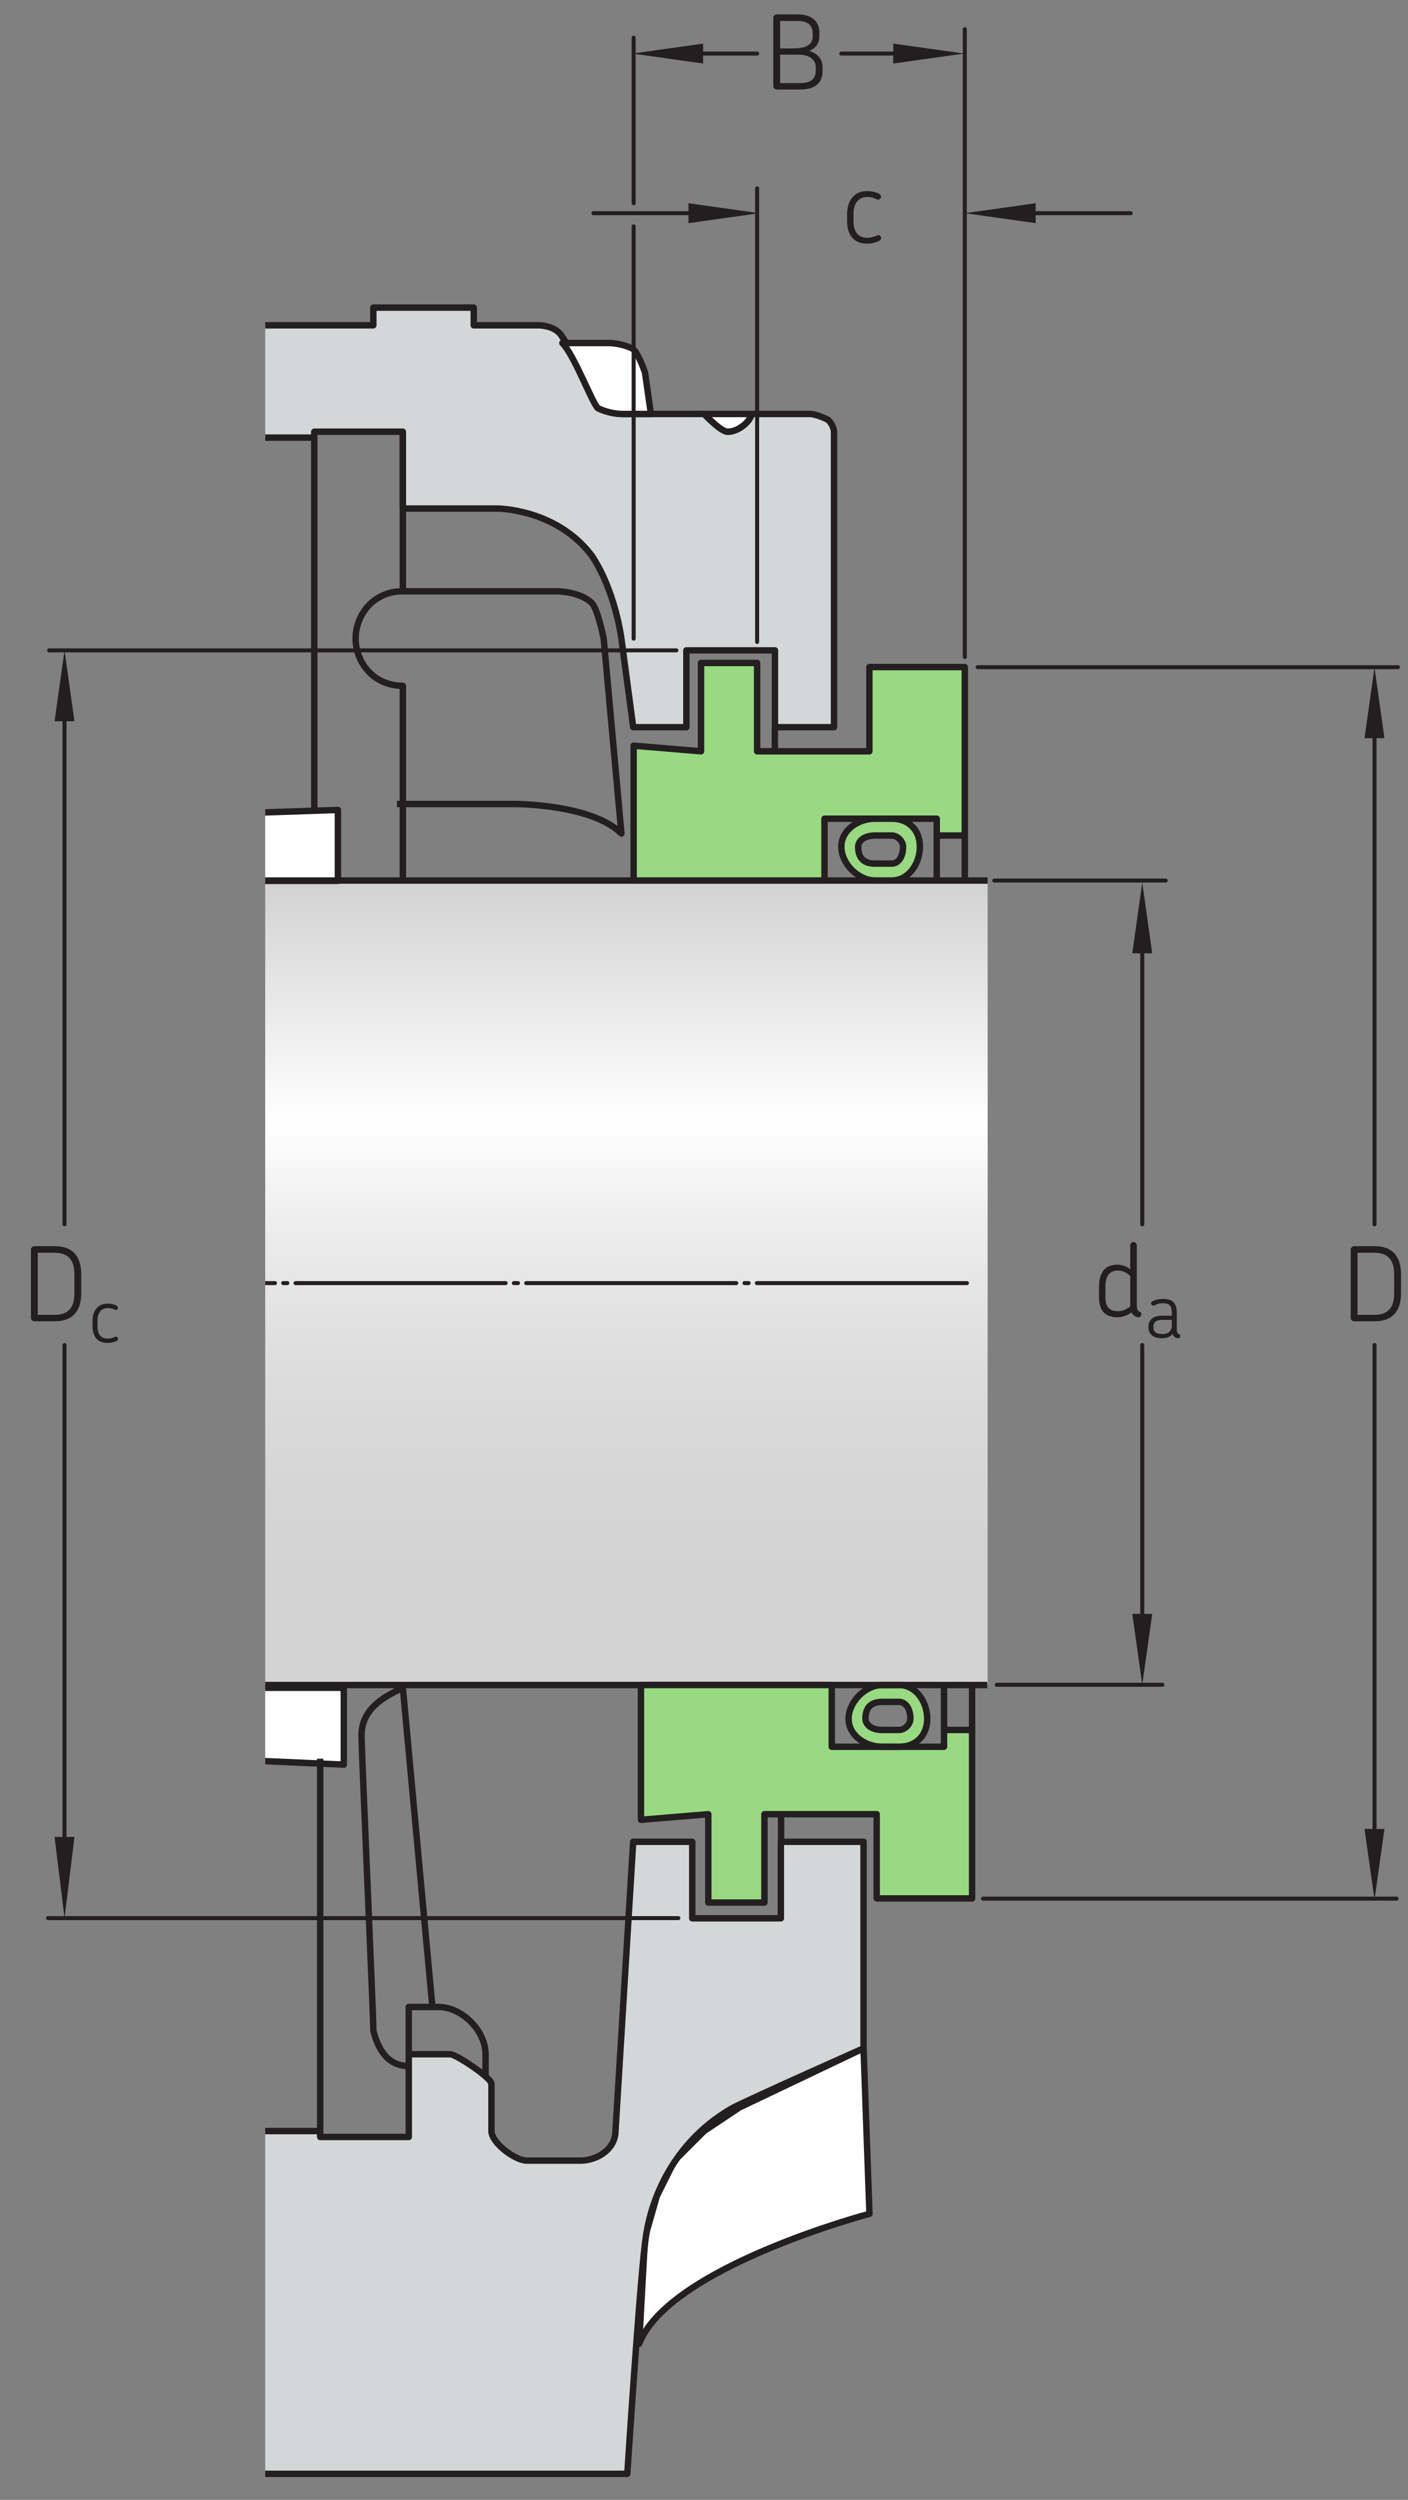 <?xml version="1.0" encoding="UTF-8"?>
<svg xmlns="http://www.w3.org/2000/svg" xmlns:xlink="http://www.w3.org/1999/xlink" width="164.086pt" height="291.14pt" viewBox="0 0 164.086 291.14" version="1.1">
<rect x="0" y="0" width="164.086" height="291.14" fill="#808080" stroke="none"/>
<defs>
<g>
<symbol overflow="visible" id="glyph0-0">
<path style="stroke:none;" d=""/>
</symbol>
<symbol overflow="visible" id="glyph0-1">
<path style="stroke:none;" d="M 5.609 -0.281 C 5.609 -0.406 5.562 -0.516 5.422 -0.562 C 5.156 -0.688 5.078 -0.828 5.078 -1.359 L 5.078 -8.297 C 5.078 -8.516 4.906 -8.688 4.688 -8.688 C 4.484 -8.688 4.312 -8.516 4.312 -8.297 L 4.312 -5.516 C 3.812 -5.922 3.234 -6.047 2.797 -6.047 C 1.234 -6.047 0.672 -4.953 0.672 -3.438 L 0.672 -2.281 C 0.672 -0.797 1.266 0.078 2.844 0.078 C 3.375 0.078 3.953 -0.109 4.469 -0.484 C 4.516 -0.391 4.578 -0.266 4.672 -0.188 C 4.844 -0.016 5.094 0.078 5.25 0.078 C 5.453 0.078 5.609 -0.047 5.609 -0.281 Z M 4.312 -1.188 C 3.844 -0.797 3.344 -0.625 2.922 -0.625 C 1.828 -0.625 1.422 -1.172 1.422 -2.25 L 1.422 -3.5 C 1.422 -4.688 1.859 -5.359 2.891 -5.359 C 3.281 -5.359 3.859 -5.203 4.312 -4.719 Z M 4.312 -1.188 "/>
</symbol>
<symbol overflow="visible" id="glyph0-2">
<path style="stroke:none;" d="M 6.875 -3.234 L 6.875 -5.484 C 6.875 -6.797 6.469 -8.75 3.797 -8.75 L 1.422 -8.75 C 1.203 -8.75 1.016 -8.562 1.016 -8.359 L 1.016 -0.391 C 1.016 -0.188 1.203 0 1.422 0 L 3.797 0 C 6.469 0 6.875 -1.953 6.875 -3.234 Z M 6.078 -3.25 C 6.078 -2.094 5.766 -0.75 3.766 -0.75 L 1.812 -0.75 L 1.812 -7.984 L 3.766 -7.984 C 5.75 -7.984 6.078 -6.641 6.078 -5.469 Z M 6.078 -3.25 "/>
</symbol>
<symbol overflow="visible" id="glyph0-3">
<path style="stroke:none;" d="M 6.766 -2.234 L 6.766 -2.562 C 6.766 -3.562 6.141 -4.219 5.203 -4.5 C 5.922 -4.781 6.391 -5.328 6.391 -6.234 L 6.391 -6.609 C 6.391 -7.797 5.656 -8.75 3.875 -8.75 L 1.422 -8.75 C 1.203 -8.75 1.016 -8.562 1.016 -8.359 L 1.016 -0.391 C 1.016 -0.188 1.203 0 1.422 0 L 4.109 0 C 6.094 0 6.766 -0.906 6.766 -2.234 Z M 5.609 -6.188 C 5.609 -5.125 4.688 -4.781 3.234 -4.781 L 1.812 -4.781 L 1.812 -7.984 L 3.859 -7.984 C 5.141 -7.984 5.609 -7.375 5.609 -6.547 Z M 5.969 -2.281 C 5.969 -1.375 5.609 -0.75 4.109 -0.75 L 1.812 -0.75 L 1.812 -4.062 L 3.891 -4.062 C 5.188 -4.062 5.969 -3.531 5.969 -2.578 Z M 5.969 -2.281 "/>
</symbol>
<symbol overflow="visible" id="glyph0-4">
<path style="stroke:none;" d="M 4.594 -0.734 C 4.531 -0.906 4.344 -0.984 4.141 -0.875 C 3.781 -0.703 3.391 -0.609 3 -0.609 C 1.938 -0.609 1.422 -1.328 1.422 -2.547 L 1.422 -3.438 C 1.422 -4.578 1.984 -5.359 3.016 -5.359 C 3.438 -5.359 3.797 -5.266 4.109 -5.094 C 4.312 -5 4.484 -5.078 4.578 -5.234 C 4.672 -5.406 4.625 -5.594 4.438 -5.703 C 4.016 -5.953 3.469 -6.047 2.969 -6.047 C 1.422 -6.047 0.672 -4.828 0.672 -3.391 L 0.672 -2.562 C 0.672 -1.031 1.375 0.078 2.969 0.078 C 3.469 0.078 3.984 -0.031 4.453 -0.281 C 4.625 -0.375 4.688 -0.562 4.594 -0.734 Z M 4.594 -0.734 "/>
</symbol>
<symbol overflow="visible" id="glyph1-0">
<path style="stroke:none;" d=""/>
</symbol>
<symbol overflow="visible" id="glyph1-1">
<path style="stroke:none;" d="M 4.047 -0.203 C 4.047 -0.312 4 -0.391 3.906 -0.422 C 3.719 -0.516 3.641 -0.625 3.641 -1.016 L 3.641 -2.781 C 3.641 -3.891 3.328 -4.531 2.047 -4.531 C 1.531 -4.531 1.109 -4.438 0.781 -4.234 C 0.484 -4.047 0.75 -3.625 1.047 -3.781 C 1.281 -3.922 1.578 -4.031 2.031 -4.031 C 2.891 -4.031 3.062 -3.641 3.062 -2.812 L 3.062 -2.578 L 1.938 -2.578 C 0.797 -2.578 0.344 -2 0.344 -1.312 L 0.344 -1.234 C 0.344 -0.547 0.766 0.047 1.891 0.047 C 2.297 0.047 2.828 -0.031 3.156 -0.453 C 3.188 -0.328 3.25 -0.219 3.344 -0.141 C 3.453 -0.016 3.641 0.047 3.766 0.047 C 3.922 0.047 4.047 -0.031 4.047 -0.203 Z M 3.062 -1.5 C 3.078 -0.781 2.656 -0.438 1.969 -0.438 C 1.125 -0.438 0.922 -0.812 0.922 -1.219 L 0.922 -1.312 C 0.922 -1.703 1.109 -2.094 1.984 -2.094 L 3.062 -2.094 Z M 3.062 -1.5 "/>
</symbol>
<symbol overflow="visible" id="glyph1-2">
<path style="stroke:none;" d="M 3.453 -0.547 C 3.391 -0.672 3.266 -0.734 3.109 -0.656 C 2.828 -0.516 2.547 -0.453 2.25 -0.453 C 1.453 -0.453 1.078 -1 1.078 -1.906 L 1.078 -2.578 C 1.078 -3.422 1.5 -4.016 2.266 -4.016 C 2.578 -4.016 2.844 -3.953 3.094 -3.828 C 3.234 -3.75 3.359 -3.812 3.422 -3.922 C 3.5 -4.047 3.469 -4.188 3.328 -4.281 C 3 -4.469 2.594 -4.531 2.234 -4.531 C 1.078 -4.531 0.5 -3.625 0.5 -2.547 L 0.5 -1.922 C 0.5 -0.781 1.031 0.047 2.219 0.047 C 2.594 0.047 2.984 -0.016 3.344 -0.203 C 3.469 -0.281 3.516 -0.422 3.453 -0.547 Z M 3.453 -0.547 "/>
</symbol>
</g>
<clipPath id="clip1">
  <path d="M 30.906 102.609 L 115.098 102.609 L 115.098 196.152 L 30.906 196.152 Z M 30.906 102.609 "/>
</clipPath>
<linearGradient id="linear0" gradientUnits="userSpaceOnUse" x1="-0.003" y1="0" x2="1" y2="0" gradientTransform="matrix(0,93.25,93.25,0,4.624,102.929)">
<stop offset="0" style="stop-color:rgb(82.745%,82.431%,82.509%);stop-opacity:1;"/>
<stop offset="0.008" style="stop-color:rgb(82.874%,82.562%,82.639%);stop-opacity:1;"/>
<stop offset="0.012" style="stop-color:rgb(83.226%,82.921%,82.997%);stop-opacity:1;"/>
<stop offset="0.016" style="stop-color:rgb(83.45%,83.15%,83.224%);stop-opacity:1;"/>
<stop offset="0.02" style="stop-color:rgb(83.676%,83.379%,83.453%);stop-opacity:1;"/>
<stop offset="0.023" style="stop-color:rgb(83.902%,83.609%,83.681%);stop-opacity:1;"/>
<stop offset="0.027" style="stop-color:rgb(84.126%,83.838%,83.91%);stop-opacity:1;"/>
<stop offset="0.031" style="stop-color:rgb(84.352%,84.067%,84.137%);stop-opacity:1;"/>
<stop offset="0.035" style="stop-color:rgb(84.578%,84.297%,84.367%);stop-opacity:1;"/>
<stop offset="0.039" style="stop-color:rgb(84.802%,84.526%,84.595%);stop-opacity:1;"/>
<stop offset="0.043" style="stop-color:rgb(85.028%,84.755%,84.824%);stop-opacity:1;"/>
<stop offset="0.047" style="stop-color:rgb(85.254%,84.985%,85.051%);stop-opacity:1;"/>
<stop offset="0.051" style="stop-color:rgb(85.48%,85.216%,85.281%);stop-opacity:1;"/>
<stop offset="0.055" style="stop-color:rgb(85.704%,85.445%,85.509%);stop-opacity:1;"/>
<stop offset="0.059" style="stop-color:rgb(85.93%,85.674%,85.738%);stop-opacity:1;"/>
<stop offset="0.062" style="stop-color:rgb(86.154%,85.902%,85.965%);stop-opacity:1;"/>
<stop offset="0.066" style="stop-color:rgb(86.38%,86.133%,86.194%);stop-opacity:1;"/>
<stop offset="0.07" style="stop-color:rgb(86.606%,86.362%,86.421%);stop-opacity:1;"/>
<stop offset="0.074" style="stop-color:rgb(86.832%,86.592%,86.652%);stop-opacity:1;"/>
<stop offset="0.078" style="stop-color:rgb(87.056%,86.821%,86.879%);stop-opacity:1;"/>
<stop offset="0.082" style="stop-color:rgb(87.282%,87.05%,87.108%);stop-opacity:1;"/>
<stop offset="0.086" style="stop-color:rgb(87.506%,87.279%,87.335%);stop-opacity:1;"/>
<stop offset="0.09" style="stop-color:rgb(87.733%,87.511%,87.566%);stop-opacity:1;"/>
<stop offset="0.094" style="stop-color:rgb(87.958%,87.74%,87.793%);stop-opacity:1;"/>
<stop offset="0.098" style="stop-color:rgb(88.184%,87.968%,88.022%);stop-opacity:1;"/>
<stop offset="0.102" style="stop-color:rgb(88.408%,88.197%,88.251%);stop-opacity:1;"/>
<stop offset="0.105" style="stop-color:rgb(88.634%,88.426%,88.478%);stop-opacity:1;"/>
<stop offset="0.109" style="stop-color:rgb(88.858%,88.657%,88.707%);stop-opacity:1;"/>
<stop offset="0.113" style="stop-color:rgb(89.085%,88.887%,88.936%);stop-opacity:1;"/>
<stop offset="0.117" style="stop-color:rgb(89.31%,89.116%,89.165%);stop-opacity:1;"/>
<stop offset="0.121" style="stop-color:rgb(89.536%,89.345%,89.392%);stop-opacity:1;"/>
<stop offset="0.125" style="stop-color:rgb(89.76%,89.574%,89.621%);stop-opacity:1;"/>
<stop offset="0.129" style="stop-color:rgb(89.987%,89.804%,89.85%);stop-opacity:1;"/>
<stop offset="0.133" style="stop-color:rgb(90.211%,90.034%,90.079%);stop-opacity:1;"/>
<stop offset="0.137" style="stop-color:rgb(90.437%,90.263%,90.306%);stop-opacity:1;"/>
<stop offset="0.141" style="stop-color:rgb(90.662%,90.492%,90.535%);stop-opacity:1;"/>
<stop offset="0.145" style="stop-color:rgb(90.887%,90.721%,90.762%);stop-opacity:1;"/>
<stop offset="0.148" style="stop-color:rgb(91.112%,90.95%,90.991%);stop-opacity:1;"/>
<stop offset="0.152" style="stop-color:rgb(91.339%,91.182%,91.22%);stop-opacity:1;"/>
<stop offset="0.156" style="stop-color:rgb(91.563%,91.411%,91.449%);stop-opacity:1;"/>
<stop offset="0.16" style="stop-color:rgb(91.789%,91.64%,91.676%);stop-opacity:1;"/>
<stop offset="0.164" style="stop-color:rgb(92.014%,91.869%,91.905%);stop-opacity:1;"/>
<stop offset="0.168" style="stop-color:rgb(92.241%,92.099%,92.134%);stop-opacity:1;"/>
<stop offset="0.172" style="stop-color:rgb(92.465%,92.328%,92.363%);stop-opacity:1;"/>
<stop offset="0.176" style="stop-color:rgb(92.691%,92.558%,92.59%);stop-opacity:1;"/>
<stop offset="0.18" style="stop-color:rgb(92.915%,92.787%,92.819%);stop-opacity:1;"/>
<stop offset="0.184" style="stop-color:rgb(93.141%,93.016%,93.047%);stop-opacity:1;"/>
<stop offset="0.188" style="stop-color:rgb(93.365%,93.245%,93.275%);stop-opacity:1;"/>
<stop offset="0.191" style="stop-color:rgb(93.593%,93.475%,93.504%);stop-opacity:1;"/>
<stop offset="0.195" style="stop-color:rgb(93.817%,93.706%,93.733%);stop-opacity:1;"/>
<stop offset="0.199" style="stop-color:rgb(94.043%,93.935%,93.961%);stop-opacity:1;"/>
<stop offset="0.203" style="stop-color:rgb(94.267%,94.164%,94.189%);stop-opacity:1;"/>
<stop offset="0.207" style="stop-color:rgb(94.495%,94.394%,94.418%);stop-opacity:1;"/>
<stop offset="0.211" style="stop-color:rgb(94.719%,94.623%,94.647%);stop-opacity:1;"/>
<stop offset="0.215" style="stop-color:rgb(94.945%,94.852%,94.875%);stop-opacity:1;"/>
<stop offset="0.219" style="stop-color:rgb(95.169%,95.082%,95.103%);stop-opacity:1;"/>
<stop offset="0.223" style="stop-color:rgb(95.396%,95.312%,95.332%);stop-opacity:1;"/>
<stop offset="0.227" style="stop-color:rgb(95.621%,95.541%,95.561%);stop-opacity:1;"/>
<stop offset="0.23" style="stop-color:rgb(95.847%,95.77%,95.789%);stop-opacity:1;"/>
<stop offset="0.234" style="stop-color:rgb(96.071%,95.999%,96.017%);stop-opacity:1;"/>
<stop offset="0.238" style="stop-color:rgb(96.297%,96.23%,96.246%);stop-opacity:1;"/>
<stop offset="0.242" style="stop-color:rgb(96.521%,96.458%,96.474%);stop-opacity:1;"/>
<stop offset="0.246" style="stop-color:rgb(96.748%,96.689%,96.703%);stop-opacity:1;"/>
<stop offset="0.25" style="stop-color:rgb(96.973%,96.918%,96.931%);stop-opacity:1;"/>
<stop offset="0.254" style="stop-color:rgb(97.198%,97.147%,97.16%);stop-opacity:1;"/>
<stop offset="0.258" style="stop-color:rgb(97.423%,97.375%,97.388%);stop-opacity:1;"/>
<stop offset="0.262" style="stop-color:rgb(97.65%,97.607%,97.618%);stop-opacity:1;"/>
<stop offset="0.266" style="stop-color:rgb(97.874%,97.836%,97.845%);stop-opacity:1;"/>
<stop offset="0.27" style="stop-color:rgb(98.1%,98.065%,98.074%);stop-opacity:1;"/>
<stop offset="0.273" style="stop-color:rgb(98.325%,98.294%,98.302%);stop-opacity:1;"/>
<stop offset="0.277" style="stop-color:rgb(98.55%,98.523%,98.531%);stop-opacity:1;"/>
<stop offset="0.281" style="stop-color:rgb(98.775%,98.753%,98.758%);stop-opacity:1;"/>
<stop offset="0.285" style="stop-color:rgb(99.002%,98.984%,98.988%);stop-opacity:1;"/>
<stop offset="0.289" style="stop-color:rgb(99.226%,99.213%,99.216%);stop-opacity:1;"/>
<stop offset="0.293" style="stop-color:rgb(99.452%,99.442%,99.445%);stop-opacity:1;"/>
<stop offset="0.297" style="stop-color:rgb(99.677%,99.67%,99.672%);stop-opacity:1;"/>
<stop offset="0.312" style="stop-color:rgb(99.53%,99.521%,99.522%);stop-opacity:1;"/>
<stop offset="0.316" style="stop-color:rgb(99.146%,99.129%,99.133%);stop-opacity:1;"/>
<stop offset="0.32" style="stop-color:rgb(98.907%,98.888%,98.894%);stop-opacity:1;"/>
<stop offset="0.324" style="stop-color:rgb(98.676%,98.651%,98.657%);stop-opacity:1;"/>
<stop offset="0.328" style="stop-color:rgb(98.442%,98.413%,98.421%);stop-opacity:1;"/>
<stop offset="0.332" style="stop-color:rgb(98.215%,98.181%,98.19%);stop-opacity:1;"/>
<stop offset="0.336" style="stop-color:rgb(97.986%,97.949%,97.958%);stop-opacity:1;"/>
<stop offset="0.34" style="stop-color:rgb(97.762%,97.72%,97.731%);stop-opacity:1;"/>
<stop offset="0.344" style="stop-color:rgb(97.537%,97.493%,97.504%);stop-opacity:1;"/>
<stop offset="0.348" style="stop-color:rgb(97.318%,97.269%,97.281%);stop-opacity:1;"/>
<stop offset="0.352" style="stop-color:rgb(97.096%,97.044%,97.057%);stop-opacity:1;"/>
<stop offset="0.355" style="stop-color:rgb(96.881%,96.825%,96.838%);stop-opacity:1;"/>
<stop offset="0.359" style="stop-color:rgb(96.663%,96.603%,96.619%);stop-opacity:1;"/>
<stop offset="0.363" style="stop-color:rgb(96.452%,96.387%,96.404%);stop-opacity:1;"/>
<stop offset="0.367" style="stop-color:rgb(96.24%,96.172%,96.188%);stop-opacity:1;"/>
<stop offset="0.371" style="stop-color:rgb(96.031%,95.959%,95.978%);stop-opacity:1;"/>
<stop offset="0.375" style="stop-color:rgb(95.824%,95.747%,95.767%);stop-opacity:1;"/>
<stop offset="0.379" style="stop-color:rgb(95.619%,95.54%,95.56%);stop-opacity:1;"/>
<stop offset="0.383" style="stop-color:rgb(95.415%,95.331%,95.352%);stop-opacity:1;"/>
<stop offset="0.387" style="stop-color:rgb(95.215%,95.128%,95.149%);stop-opacity:1;"/>
<stop offset="0.391" style="stop-color:rgb(95.013%,94.922%,94.945%);stop-opacity:1;"/>
<stop offset="0.395" style="stop-color:rgb(94.817%,94.722%,94.746%);stop-opacity:1;"/>
<stop offset="0.398" style="stop-color:rgb(94.621%,94.522%,94.547%);stop-opacity:1;"/>
<stop offset="0.402" style="stop-color:rgb(94.429%,94.327%,94.353%);stop-opacity:1;"/>
<stop offset="0.406" style="stop-color:rgb(94.235%,94.13%,94.156%);stop-opacity:1;"/>
<stop offset="0.41" style="stop-color:rgb(94.046%,93.938%,93.965%);stop-opacity:1;"/>
<stop offset="0.414" style="stop-color:rgb(93.857%,93.745%,93.773%);stop-opacity:1;"/>
<stop offset="0.418" style="stop-color:rgb(93.672%,93.558%,93.587%);stop-opacity:1;"/>
<stop offset="0.422" style="stop-color:rgb(93.488%,93.369%,93.398%);stop-opacity:1;"/>
<stop offset="0.426" style="stop-color:rgb(93.306%,93.184%,93.214%);stop-opacity:1;"/>
<stop offset="0.43" style="stop-color:rgb(93.124%,92.999%,93.03%);stop-opacity:1;"/>
<stop offset="0.434" style="stop-color:rgb(92.946%,92.818%,92.85%);stop-opacity:1;"/>
<stop offset="0.438" style="stop-color:rgb(92.769%,92.636%,92.67%);stop-opacity:1;"/>
<stop offset="0.441" style="stop-color:rgb(92.595%,92.461%,92.493%);stop-opacity:1;"/>
<stop offset="0.445" style="stop-color:rgb(92.421%,92.284%,92.317%);stop-opacity:1;"/>
<stop offset="0.449" style="stop-color:rgb(92.252%,92.11%,92.145%);stop-opacity:1;"/>
<stop offset="0.453" style="stop-color:rgb(92.081%,91.937%,91.972%);stop-opacity:1;"/>
<stop offset="0.461" style="stop-color:rgb(91.916%,91.768%,91.805%);stop-opacity:1;"/>
<stop offset="0.469" style="stop-color:rgb(91.585%,91.432%,91.47%);stop-opacity:1;"/>
<stop offset="0.477" style="stop-color:rgb(91.263%,91.104%,91.142%);stop-opacity:1;"/>
<stop offset="0.484" style="stop-color:rgb(90.948%,90.784%,90.823%);stop-opacity:1;"/>
<stop offset="0.492" style="stop-color:rgb(90.642%,90.471%,90.514%);stop-opacity:1;"/>
<stop offset="0.5" style="stop-color:rgb(90.34%,90.164%,90.207%);stop-opacity:1;"/>
<stop offset="0.508" style="stop-color:rgb(90.047%,89.865%,89.909%);stop-opacity:1;"/>
<stop offset="0.516" style="stop-color:rgb(89.76%,89.572%,89.619%);stop-opacity:1;"/>
<stop offset="0.523" style="stop-color:rgb(89.481%,89.288%,89.336%);stop-opacity:1;"/>
<stop offset="0.531" style="stop-color:rgb(89.207%,89.011%,89.059%);stop-opacity:1;"/>
<stop offset="0.539" style="stop-color:rgb(88.94%,88.739%,88.789%);stop-opacity:1;"/>
<stop offset="0.547" style="stop-color:rgb(88.681%,88.475%,88.527%);stop-opacity:1;"/>
<stop offset="0.555" style="stop-color:rgb(88.428%,88.217%,88.271%);stop-opacity:1;"/>
<stop offset="0.562" style="stop-color:rgb(88.182%,87.967%,88.02%);stop-opacity:1;"/>
<stop offset="0.57" style="stop-color:rgb(87.943%,87.723%,87.778%);stop-opacity:1;"/>
<stop offset="0.578" style="stop-color:rgb(87.709%,87.486%,87.541%);stop-opacity:1;"/>
<stop offset="0.586" style="stop-color:rgb(87.483%,87.256%,87.312%);stop-opacity:1;"/>
<stop offset="0.594" style="stop-color:rgb(87.263%,87.032%,87.09%);stop-opacity:1;"/>
<stop offset="0.602" style="stop-color:rgb(87.048%,86.813%,86.871%);stop-opacity:1;"/>
<stop offset="0.609" style="stop-color:rgb(86.841%,86.601%,86.661%);stop-opacity:1;"/>
<stop offset="0.617" style="stop-color:rgb(86.639%,86.397%,86.456%);stop-opacity:1;"/>
<stop offset="0.625" style="stop-color:rgb(86.444%,86.198%,86.259%);stop-opacity:1;"/>
<stop offset="0.633" style="stop-color:rgb(86.255%,86.005%,86.067%);stop-opacity:1;"/>
<stop offset="0.641" style="stop-color:rgb(86.072%,85.818%,85.881%);stop-opacity:1;"/>
<stop offset="0.648" style="stop-color:rgb(85.895%,85.637%,85.701%);stop-opacity:1;"/>
<stop offset="0.656" style="stop-color:rgb(85.722%,85.461%,85.527%);stop-opacity:1;"/>
<stop offset="0.672" style="stop-color:rgb(85.478%,85.214%,85.28%);stop-opacity:1;"/>
<stop offset="0.688" style="stop-color:rgb(85.168%,84.898%,84.966%);stop-opacity:1;"/>
<stop offset="0.703" style="stop-color:rgb(84.882%,84.607%,84.676%);stop-opacity:1;"/>
<stop offset="0.719" style="stop-color:rgb(84.616%,84.337%,84.406%);stop-opacity:1;"/>
<stop offset="0.734" style="stop-color:rgb(84.372%,84.087%,84.157%);stop-opacity:1;"/>
<stop offset="0.75" style="stop-color:rgb(84.148%,83.859%,83.931%);stop-opacity:1;"/>
<stop offset="0.766" style="stop-color:rgb(83.943%,83.652%,83.723%);stop-opacity:1;"/>
<stop offset="0.781" style="stop-color:rgb(83.759%,83.464%,83.537%);stop-opacity:1;"/>
<stop offset="0.812" style="stop-color:rgb(83.522%,83.223%,83.296%);stop-opacity:1;"/>
<stop offset="0.844" style="stop-color:rgb(83.258%,82.953%,83.029%);stop-opacity:1;"/>
<stop offset="0.875" style="stop-color:rgb(83.058%,82.748%,82.826%);stop-opacity:1;"/>
<stop offset="1" style="stop-color:rgb(82.858%,82.547%,82.625%);stop-opacity:1;"/>
</linearGradient>
<clipPath id="clip2">
  <path d="M 30 35 L 98 35 L 98 85 L 30 85 Z M 30 35 "/>
</clipPath>
<clipPath id="clip3">
  <path d="M 30.906 28.816 L 30.906 291.141 L 119.219 291.141 L 119.219 25.988 Z M 30.906 28.816 "/>
</clipPath>
<clipPath id="clip4">
  <path d="M 30 34 L 98 34 L 98 86 L 30 86 Z M 30 34 "/>
</clipPath>
<clipPath id="clip5">
  <path d="M 30.906 28.816 L 30.906 291.141 L 119.219 291.141 L 119.219 25.988 Z M 30.906 28.816 "/>
</clipPath>
<clipPath id="clip6">
  <path d="M 65 39 L 76 39 L 76 49 L 65 49 Z M 65 39 "/>
</clipPath>
<clipPath id="clip7">
  <path d="M 30.906 28.816 L 30.906 291.141 L 119.219 291.141 L 119.219 25.988 Z M 30.906 28.816 "/>
</clipPath>
<clipPath id="clip8">
  <path d="M 65 39 L 77 39 L 77 49 L 65 49 Z M 65 39 "/>
</clipPath>
<clipPath id="clip9">
  <path d="M 30.906 28.816 L 30.906 291.141 L 119.219 291.141 L 119.219 25.988 Z M 30.906 28.816 "/>
</clipPath>
<clipPath id="clip10">
  <path d="M 82 48 L 88 48 L 88 51 L 82 51 Z M 82 48 "/>
</clipPath>
<clipPath id="clip11">
  <path d="M 30.906 28.816 L 30.906 291.141 L 119.219 291.141 L 119.219 25.988 Z M 30.906 28.816 "/>
</clipPath>
<clipPath id="clip12">
  <path d="M 77 43 L 92 43 L 92 55 L 77 55 Z M 77 43 "/>
</clipPath>
<clipPath id="clip13">
  <path d="M 30.906 28.816 L 30.906 291.141 L 119.219 291.141 L 119.219 25.988 Z M 30.906 28.816 "/>
</clipPath>
<clipPath id="clip14">
  <path d="M 30 49 L 73 49 L 73 103 L 30 103 Z M 30 49 "/>
</clipPath>
<clipPath id="clip15">
  <path d="M 30.906 28.816 L 30.906 291.141 L 119.219 291.141 L 119.219 25.988 Z M 30.906 28.816 "/>
</clipPath>
<clipPath id="clip16">
  <path d="M 30 94 L 40 94 L 40 103 L 30 103 Z M 30 94 "/>
</clipPath>
<clipPath id="clip17">
  <path d="M 30.906 28.816 L 30.906 291.141 L 119.219 291.141 L 119.219 25.988 Z M 30.906 28.816 "/>
</clipPath>
<clipPath id="clip18">
  <path d="M 30 93 L 40 93 L 40 103 L 30 103 Z M 30 93 "/>
</clipPath>
<clipPath id="clip19">
  <path d="M 30.906 28.816 L 30.906 291.141 L 119.219 291.141 L 119.219 25.988 Z M 30.906 28.816 "/>
</clipPath>
<clipPath id="clip20">
  <path d="M 30 84 L 116 84 L 116 103 L 30 103 Z M 30 84 "/>
</clipPath>
<clipPath id="clip21">
  <path d="M 30.906 28.816 L 30.906 291.141 L 119.219 291.141 L 119.219 25.988 Z M 30.906 28.816 "/>
</clipPath>
<clipPath id="clip22">
  <path d="M 74 238 L 102 238 L 102 273 L 74 273 Z M 74 238 "/>
</clipPath>
<clipPath id="clip23">
  <path d="M 30.906 28.816 L 30.906 291.141 L 119.219 291.141 L 119.219 25.988 Z M 30.906 28.816 "/>
</clipPath>
<clipPath id="clip24">
  <path d="M 74 238 L 102 238 L 102 274 L 74 274 Z M 74 238 "/>
</clipPath>
<clipPath id="clip25">
  <path d="M 30.906 28.816 L 30.906 291.141 L 119.219 291.141 L 119.219 25.988 Z M 30.906 28.816 "/>
</clipPath>
<clipPath id="clip26">
  <path d="M 30 196 L 41 196 L 41 206 L 30 206 Z M 30 196 "/>
</clipPath>
<clipPath id="clip27">
  <path d="M 30.906 28.816 L 30.906 291.141 L 119.219 291.141 L 119.219 25.988 Z M 30.906 28.816 "/>
</clipPath>
<clipPath id="clip28">
  <path d="M 30 214 L 101 214 L 101 289 L 30 289 Z M 30 214 "/>
</clipPath>
<clipPath id="clip29">
  <path d="M 30.906 28.816 L 30.906 291.141 L 119.219 291.141 L 119.219 25.988 Z M 30.906 28.816 "/>
</clipPath>
<clipPath id="clip30">
  <path d="M 30 196 L 102 196 L 102 289 L 30 289 Z M 30 196 "/>
</clipPath>
<clipPath id="clip31">
  <path d="M 30.906 28.816 L 30.906 291.141 L 119.219 291.141 L 119.219 25.988 Z M 30.906 28.816 "/>
</clipPath>
<clipPath id="clip32">
  <path d="M 30 195 L 116 195 L 116 215 L 30 215 Z M 30 195 "/>
</clipPath>
<clipPath id="clip33">
  <path d="M 30.906 28.816 L 30.906 291.141 L 119.219 291.141 L 119.219 25.988 Z M 30.906 28.816 "/>
</clipPath>
<clipPath id="clip34">
  <path d="M 30 149 L 113 149 L 113 150 L 30 150 Z M 30 149 "/>
</clipPath>
<clipPath id="clip35">
  <path d="M 30.906 28.816 L 30.906 291.141 L 119.219 291.141 L 119.219 25.988 Z M 30.906 28.816 "/>
</clipPath>
</defs>
<g id="surface1">
<path style=" stroke:none;fill-rule:nonzero;fill:rgb(60.011%,84.85%,50.705%);fill-opacity:1;" d="M 102.82 198.203 C 101.512 198.203 100.859 198.855 100.859 200.164 C 100.859 200.816 101.512 201.473 102.82 201.473 L 104.781 201.473 C 105.438 201.473 106.094 200.816 106.094 200.164 C 106.094 198.855 105.438 198.203 104.781 198.203 Z M 104.781 196.238 C 106.746 196.238 108.055 198.203 108.055 200.164 C 108.055 202.125 106.746 203.434 104.781 203.434 L 102.82 203.434 C 100.859 203.434 98.895 202.125 98.895 200.164 C 98.895 198.203 100.859 196.238 102.82 196.238 "/>
<g clip-path="url(#clip1)" clip-rule="nonzero">
<path style=" stroke:none;fill-rule:nonzero;fill:url(#linear0);" d="M 30.906 102.609 L 115.098 102.609 L 115.098 196.152 L 30.906 196.152 Z M 30.906 102.609 "/>
</g>
<g clip-path="url(#clip2)" clip-rule="nonzero">
<g clip-path="url(#clip3)" clip-rule="nonzero">
<path style=" stroke:none;fill-rule:nonzero;fill:rgb(82.988%,84.167%,84.416%);fill-opacity:1;" d="M -65.93 65.418 C -67.992 68.172 -68.68 74.367 -68.68 74.367 L -70.059 84.691 L -76.254 84.691 L -76.254 75.742 L -87.266 75.742 L -87.266 84.691 L -93.461 84.691 L -93.461 50.277 C -93.461 50.277 -93.461 49.59 -92.773 48.898 C -92.086 48.211 -90.707 48.211 -90.707 48.211 L -84.512 48.211 C -83.824 48.898 -83.137 50.277 -81.762 50.277 C -80.383 50.277 -79.695 48.898 -79.008 48.211 L -69.371 48.211 C -69.371 48.211 -67.992 48.211 -66.617 47.523 C -65.93 46.836 -63.176 39.953 -62.488 39.266 C -61.797 37.887 -59.734 37.887 -59.734 37.887 L -52.164 37.887 L -52.164 35.824 L -39.773 35.824 L -39.773 37.887 L -26.008 37.887 L -21.879 35.137 L -1.23 35.137 C -0.543 35.824 0.145 36.512 1.523 36.512 C 2.898 36.512 3.59 35.824 4.277 35.137 L 24.926 35.137 L 29.055 37.887 L 43.508 37.887 L 43.508 35.824 L 55.211 35.824 L 55.211 37.887 L 62.781 37.887 C 62.781 37.887 64.844 37.887 65.531 39.266 C 66.223 39.953 68.977 46.836 69.664 47.523 C 71.039 48.211 72.414 48.211 72.414 48.211 L 82.051 48.211 C 82.738 48.898 84.117 50.277 84.805 50.277 C 86.184 50.277 87.559 48.898 87.559 48.211 L 94.441 48.211 C 94.441 48.211 95.129 48.211 96.508 48.898 C 97.195 49.59 97.195 50.277 97.195 50.277 L 97.195 84.691 L 90.312 84.691 L 90.312 75.742 L 79.988 75.742 L 79.988 84.691 L 73.793 84.691 L 72.414 74.367 C 72.414 74.367 71.727 68.859 68.977 64.73 C 64.844 59.227 57.961 59.227 57.961 59.227 L 46.949 59.227 L 46.949 50.277 L 36.625 50.277 L 36.625 50.965 L -32.891 50.965 L -32.891 50.277 L -43.215 50.277 L -43.215 59.227 L -54.227 59.227 C -54.227 59.227 -61.797 59.227 -65.93 65.418 "/>
</g>
</g>
<g clip-path="url(#clip4)" clip-rule="nonzero">
<g clip-path="url(#clip5)" clip-rule="nonzero">
<path style="fill:none;stroke-width:7.48;stroke-linecap:butt;stroke-linejoin:round;stroke:rgb(13.73%,12.16%,12.549%);stroke-opacity:1;stroke-miterlimit:4;" d="M -659.297 2257.22 C -679.922 2229.681 -686.797 2167.728 -686.797 2167.728 L -700.586 2064.486 L -762.539 2064.486 L -762.539 2153.978 L -872.656 2153.978 L -872.656 2064.486 L -934.609 2064.486 L -934.609 2408.627 C -934.609 2408.627 -934.609 2415.502 -927.734 2422.416 C -920.859 2429.291 -907.07 2429.291 -907.07 2429.291 L -845.117 2429.291 C -838.242 2422.416 -831.367 2408.627 -817.617 2408.627 C -803.828 2408.627 -796.953 2422.416 -790.078 2429.291 L -693.711 2429.291 C -693.711 2429.291 -679.922 2429.291 -666.172 2436.166 C -659.297 2443.041 -631.758 2511.869 -624.883 2518.744 C -617.969 2532.533 -597.344 2532.533 -597.344 2532.533 L -521.641 2532.533 L -521.641 2553.158 L -397.734 2553.158 L -397.734 2532.533 L -260.078 2532.533 L -218.789 2560.033 L -12.305 2560.033 C -5.43 2553.158 1.445 2546.283 15.234 2546.283 C 28.984 2546.283 35.898 2553.158 42.773 2560.033 L 249.258 2560.033 L 290.547 2532.533 L 435.078 2532.533 L 435.078 2553.158 L 552.109 2553.158 L 552.109 2532.533 L 627.812 2532.533 C 627.812 2532.533 648.438 2532.533 655.312 2518.744 C 662.227 2511.869 689.766 2443.041 696.641 2436.166 C 710.391 2429.291 724.141 2429.291 724.141 2429.291 L 820.508 2429.291 C 827.383 2422.416 841.172 2408.627 848.047 2408.627 C 861.836 2408.627 875.586 2422.416 875.586 2429.291 L 944.414 2429.291 C 944.414 2429.291 951.289 2429.291 965.078 2422.416 C 971.953 2415.502 971.953 2408.627 971.953 2408.627 L 971.953 2064.486 L 903.125 2064.486 L 903.125 2153.978 L 799.883 2153.978 L 799.883 2064.486 L 737.93 2064.486 L 724.141 2167.728 C 724.141 2167.728 717.266 2222.806 689.766 2264.095 C 648.438 2319.134 579.609 2319.134 579.609 2319.134 L 469.492 2319.134 L 469.492 2408.627 L 366.25 2408.627 L 366.25 2401.752 L -328.906 2401.752 L -328.906 2408.627 L -432.148 2408.627 L -432.148 2319.134 L -542.266 2319.134 C -542.266 2319.134 -617.969 2319.134 -659.297 2257.22 Z M -659.297 2257.22 " transform="matrix(0.1,0,0,-0.1,0,291.14)"/>
</g>
</g>
<g clip-path="url(#clip6)" clip-rule="nonzero">
<g clip-path="url(#clip7)" clip-rule="nonzero">
<path style=" stroke:none;fill-rule:nonzero;fill:rgb(100%,100%,100%);fill-opacity:1;" d="M 65.535 39.953 L 71.039 39.953 C 71.039 39.953 72.418 39.953 73.793 40.641 C 74.48 41.328 75.168 43.395 75.168 43.395 L 75.855 48.211 L 72.418 48.211 C 72.418 48.211 71.039 48.211 69.664 47.523 C 68.973 46.836 66.91 41.328 65.535 39.953 "/>
</g>
</g>
<g clip-path="url(#clip8)" clip-rule="nonzero">
<g clip-path="url(#clip9)" clip-rule="nonzero">
<path style="fill:none;stroke-width:7.48;stroke-linecap:butt;stroke-linejoin:round;stroke:rgb(13.73%,12.16%,12.549%);stroke-opacity:1;stroke-miterlimit:4;" d="M 655.352 2511.869 L 710.391 2511.869 C 710.391 2511.869 724.18 2511.869 737.93 2504.994 C 744.805 2498.119 751.68 2477.455 751.68 2477.455 L 758.555 2429.291 L 724.18 2429.291 C 724.18 2429.291 710.391 2429.291 696.641 2436.166 C 689.727 2443.041 669.102 2498.119 655.352 2511.869 Z M 655.352 2511.869 " transform="matrix(0.1,0,0,-0.1,0,291.14)"/>
</g>
</g>
<g clip-path="url(#clip10)" clip-rule="nonzero">
<g clip-path="url(#clip11)" clip-rule="nonzero">
<path style=" stroke:none;fill-rule:nonzero;fill:rgb(100%,100%,100%);fill-opacity:1;" d="M 84.805 50.277 C 84.117 50.277 82.738 48.898 82.051 48.211 L 87.559 48.211 C 87.559 48.898 86.184 50.277 84.805 50.277 "/>
</g>
</g>
<g clip-path="url(#clip12)" clip-rule="nonzero">
<g clip-path="url(#clip13)" clip-rule="nonzero">
<path style="fill:none;stroke-width:7.48;stroke-linecap:butt;stroke-linejoin:miter;stroke:rgb(13.73%,12.16%,12.549%);stroke-opacity:1;stroke-miterlimit:4;" d="M 848.047 2408.627 C 841.172 2408.627 827.383 2422.416 820.508 2429.291 L 875.586 2429.291 C 875.586 2422.416 861.836 2408.627 848.047 2408.627 Z M 848.047 2408.627 " transform="matrix(0.1,0,0,-0.1,0,291.14)"/>
</g>
</g>
<g clip-path="url(#clip14)" clip-rule="nonzero">
<g clip-path="url(#clip15)" clip-rule="nonzero">
<path style="fill:none;stroke-width:7.48;stroke-linecap:butt;stroke-linejoin:round;stroke:rgb(13.73%,12.16%,12.549%);stroke-opacity:1;stroke-miterlimit:4;" d="M 462.617 1975.033 L 600.273 1975.033 C 600.273 1975.033 689.727 1975.033 724.18 1940.619 L 703.516 2167.728 C 703.516 2167.728 696.641 2202.142 689.727 2209.056 C 675.977 2222.806 648.438 2222.806 648.438 2222.806 L 469.492 2222.806 M 469.492 2408.627 L 469.492 2222.806 C 435.078 2222.806 414.453 2195.267 414.453 2167.728 C 414.453 2140.228 435.078 2112.689 469.492 2112.689 L 469.492 1885.541 M 366.25 2401.752 L 366.25 1885.541 M -432.148 1975.033 L -569.805 1975.033 C -569.805 1975.033 -652.422 1975.033 -686.797 1940.619 L -666.172 2167.728 C -666.172 2167.728 -666.172 2202.142 -652.422 2209.056 C -638.633 2222.806 -611.094 2222.806 -611.094 2222.806 L -432.148 2222.806 M -432.148 2319.173 L -432.148 2222.806 C -397.734 2222.806 -377.109 2195.267 -377.109 2167.728 C -377.109 2140.228 -397.734 2112.689 -432.148 2112.689 L -432.148 1885.541 M -328.906 2401.752 L -328.906 1885.541 " transform="matrix(0.1,0,0,-0.1,0,291.14)"/>
</g>
</g>
<g clip-path="url(#clip16)" clip-rule="nonzero">
<g clip-path="url(#clip17)" clip-rule="nonzero">
<path style=" stroke:none;fill-rule:nonzero;fill:rgb(100%,100%,100%);fill-opacity:1;" d="M -26.008 96.391 C -26.008 96.391 -24.633 99.145 -23.254 99.145 C -21.879 99.145 -21.879 96.391 -21.879 96.391 L 39.379 94.328 L 39.379 102.586 L -49.41 102.586 L -49.41 96.391 L -48.031 99.145 L -46.656 96.391 L -45.281 99.145 L -43.902 96.391 L -42.527 99.145 L -41.152 96.391 L -40.461 99.145 L -39.086 96.391 L -37.711 99.145 L -36.332 96.391 L -34.957 99.145 L -33.578 96.391 L -32.203 99.145 L -30.828 96.391 L -30.137 99.145 L -28.762 96.391 L -27.387 99.145 "/>
</g>
</g>
<g clip-path="url(#clip18)" clip-rule="nonzero">
<g clip-path="url(#clip19)" clip-rule="nonzero">
<path style="fill:none;stroke-width:7.48;stroke-linecap:butt;stroke-linejoin:round;stroke:rgb(13.73%,12.16%,12.549%);stroke-opacity:1;stroke-miterlimit:4;" d="M -260.078 1947.494 C -260.078 1947.494 -246.328 1919.955 -232.539 1919.955 C -218.789 1919.955 -218.789 1947.494 -218.789 1947.494 L 393.789 1968.119 L 393.789 1885.541 L -494.102 1885.541 L -494.102 1947.494 L -480.312 1919.955 L -466.562 1947.494 L -452.812 1919.955 L -439.023 1947.494 L -425.273 1919.955 L -411.523 1947.494 L -404.609 1919.955 L -390.859 1947.494 L -377.109 1919.955 L -363.32 1947.494 L -349.57 1919.955 L -335.781 1947.494 L -322.031 1919.955 L -308.281 1947.494 L -301.367 1919.955 L -287.617 1947.494 L -273.867 1919.955 Z M -260.078 1947.494 " transform="matrix(0.1,0,0,-0.1,0,291.14)"/>
</g>
</g>
<g clip-path="url(#clip20)" clip-rule="nonzero">
<g clip-path="url(#clip21)" clip-rule="nonzero">
<path style="fill:none;stroke-width:7.48;stroke-linecap:butt;stroke-linejoin:round;stroke:rgb(13.73%,12.16%,12.549%);stroke-opacity:1;stroke-miterlimit:4;" d="M 1150.977 1885.892 L -1058.477 1885.892 M -690.664 2064.486 L -690.664 1885.892 M -931.172 2064.486 L -931.172 1885.892 " transform="matrix(0.1,0,0,-0.1,0,291.14)"/>
</g>
</g>
<g clip-path="url(#clip22)" clip-rule="nonzero">
<g clip-path="url(#clip23)" clip-rule="nonzero">
<path style=" stroke:none;fill-rule:nonzero;fill:rgb(100%,100%,100%);fill-opacity:1;" d="M 101.324 257.824 L 100.637 238.551 L 86.184 245.434 L 82.051 248.188 L 78.609 251.629 L 76.547 255.758 L 75.168 260.574 L 74.48 272.965 C 77.922 264.016 101.324 257.824 101.324 257.824 "/>
</g>
</g>
<g clip-path="url(#clip24)" clip-rule="nonzero">
<g clip-path="url(#clip25)" clip-rule="nonzero">
<path style="fill:none;stroke-width:7.48;stroke-linecap:butt;stroke-linejoin:round;stroke:rgb(13.73%,12.16%,12.549%);stroke-opacity:1;stroke-miterlimit:4;" d="M 1013.242 333.158 L 1006.367 525.892 L 861.836 457.064 L 820.508 429.525 L 786.094 395.111 L 765.469 353.822 L 751.68 305.658 L 744.805 181.752 C 779.219 271.244 1013.242 333.158 1013.242 333.158 Z M 1013.242 333.158 " transform="matrix(0.1,0,0,-0.1,0,291.14)"/>
</g>
</g>
<g clip-path="url(#clip26)" clip-rule="nonzero">
<g clip-path="url(#clip27)" clip-rule="nonzero">
<path style=" stroke:none;fill-rule:nonzero;fill:rgb(100%,100%,100%);fill-opacity:1;" d="M -25.32 202.762 C -25.32 202.762 -23.941 200.008 -22.566 200.008 C -21.191 200.008 -21.879 202.762 -21.879 202.762 L 40.066 205.512 L 40.066 196.566 L -48.723 196.566 L -48.723 202.762 L -47.344 200.008 L -45.969 202.762 L -44.594 200.008 L -43.215 202.762 L -42.527 200.008 L -41.152 202.762 L -39.773 200.008 L -38.398 202.762 L -37.02 200.008 L -35.645 202.762 L -34.27 200.008 L -32.891 202.762 L -31.516 200.008 L -30.828 202.762 L -29.449 200.008 L -28.074 202.762 L -26.695 200.008 "/>
<path style="fill:none;stroke-width:7.48;stroke-linecap:butt;stroke-linejoin:round;stroke:rgb(13.73%,12.16%,12.549%);stroke-opacity:1;stroke-miterlimit:4;" d="M -253.203 883.783 C -253.203 883.783 -239.414 911.322 -225.664 911.322 C -211.914 911.322 -218.789 883.783 -218.789 883.783 L 400.664 856.283 L 400.664 945.736 L -487.227 945.736 L -487.227 883.783 L -473.438 911.322 L -459.688 883.783 L -445.938 911.322 L -432.148 883.783 L -425.273 911.322 L -411.523 883.783 L -397.734 911.322 L -383.984 883.783 L -370.195 911.322 L -356.445 883.783 L -342.695 911.322 L -328.906 883.783 L -315.156 911.322 L -308.281 883.783 L -294.492 911.322 L -280.742 883.783 L -266.953 911.322 Z M -253.203 883.783 " transform="matrix(0.1,0,0,-0.1,0,291.14)"/>
</g>
</g>
<g clip-path="url(#clip28)" clip-rule="nonzero">
<g clip-path="url(#clip29)" clip-rule="nonzero">
<path style=" stroke:none;fill-rule:nonzero;fill:rgb(82.988%,84.167%,84.416%);fill-opacity:1;" d="M -94.836 215.148 L -85.891 215.148 L -85.891 224.098 L -76.254 224.098 L -76.254 215.148 L -68.68 215.148 L -66.617 247.496 C -66.617 248.875 -63.863 251.629 -62.488 251.629 L -56.293 251.629 C -54.227 251.629 -52.164 249.562 -52.164 248.188 L -52.164 244.059 C -52.164 243.367 -48.723 239.238 -47.344 239.238 L -41.84 239.238 L -41.84 248.875 L -32.203 248.875 L -32.203 248.188 L 37.312 248.188 L 37.312 248.875 L 47.637 248.875 L 47.637 239.238 L 52.457 239.238 C 53.145 239.238 57.273 241.992 57.273 242.68 L 57.273 248.188 C 57.273 249.562 60.027 251.629 61.402 251.629 L 67.598 251.629 C 69.664 251.629 71.727 250.25 71.727 248.188 L 73.793 214.5 L 80.555 214.602 L 80.676 223.406 L 91 223.406 L 91 214.5 L 100.637 214.5 L 100.637 238.551 C 100.637 238.551 88.246 244.059 85.492 245.434 C 79.301 248.875 75.855 255.07 75.168 261.266 C 74.48 266.77 73.105 288.105 73.105 288.105 L -67.992 288.105 L -70.059 261.266 C -70.746 255.07 -75.566 247.496 -81.07 245.434 L -95.523 238.551 "/>
</g>
</g>
<g clip-path="url(#clip30)" clip-rule="nonzero">
<g clip-path="url(#clip31)" clip-rule="nonzero">
<path style="fill:none;stroke-width:7.48;stroke-linecap:butt;stroke-linejoin:round;stroke:rgb(13.73%,12.16%,12.549%);stroke-opacity:1;stroke-miterlimit:4;" d="M 1006.367 763.587 L 1006.367 525.892 C 1006.367 525.892 882.461 470.853 854.922 457.064 C 792.969 422.65 758.594 360.697 751.68 298.783 C 744.805 243.705 731.055 30.345 731.055 30.345 L -679.922 30.345 L -700.586 298.783 C -707.461 360.697 -755.664 436.4 -810.703 457.064 L -955.234 525.892 L -948.359 759.916 L -858.906 759.916 L -858.906 670.423 L -762.539 670.423 L -762.539 759.916 L -686.836 759.916 L -666.172 436.4 C -666.172 422.65 -638.633 395.111 -624.883 395.111 L -562.93 395.111 C -542.266 395.111 -521.641 415.775 -521.641 429.525 L -521.641 470.853 C -521.641 477.728 -487.227 519.017 -473.438 519.017 L -418.398 519.017 L -418.398 422.65 L -322.031 422.65 L -322.031 429.525 L 373.125 429.525 L 373.125 422.65 L 476.367 422.65 L 476.367 519.017 L 524.57 519.017 C 531.445 519.017 572.734 491.478 572.734 484.603 L 572.734 429.525 C 572.734 415.775 600.273 395.111 614.023 395.111 L 675.977 395.111 C 696.641 395.111 717.266 408.9 717.266 429.525 L 737.93 766.4 L 806.758 766.4 L 806.758 677.298 L 910 677.298 L 910 766.4 L 1006.367 766.4 Z M 469.492 945.736 L 503.906 574.056 L 510.82 574.056 C 538.32 574.056 565.859 546.556 565.859 519.017 L 565.859 491.478 M 503.906 574.056 L 476.367 574.056 L 476.367 505.228 C 455.742 505.228 441.953 519.017 435.078 546.556 C 435.078 567.181 421.328 870.033 421.328 890.697 C 421.328 925.111 455.742 938.861 469.492 945.736 M 373.125 429.525 L 373.125 863.158 M -948.359 759.916 L -948.359 945.736 M -686.836 759.916 L -686.836 945.736 " transform="matrix(0.1,0,0,-0.1,0,291.14)"/>
</g>
</g>
<g clip-path="url(#clip32)" clip-rule="nonzero">
<g clip-path="url(#clip33)" clip-rule="nonzero">
<path style="fill:none;stroke-width:7.48;stroke-linecap:butt;stroke-linejoin:round;stroke:rgb(13.73%,12.16%,12.549%);stroke-opacity:1;stroke-miterlimit:4;" d="M -1058.477 949.017 L 737.93 949.017 M 737.93 949.017 L 971.953 949.017 M 971.953 949.017 L 1150.508 949.017 M -700.586 949.017 L -700.586 770.072 M -934.609 949.017 L -934.609 770.072 " transform="matrix(0.1,0,0,-0.1,0,291.14)"/>
</g>
</g>
<g clip-path="url(#clip34)" clip-rule="nonzero">
<g clip-path="url(#clip35)" clip-rule="nonzero">
<path style="fill:none;stroke-width:4.68;stroke-linecap:round;stroke-linejoin:round;stroke:rgb(13.73%,12.16%,12.549%);stroke-opacity:1;stroke-dasharray:244.8,9.6,4.8,9.6;stroke-miterlimit:4;" d="M 1126.836 1417.064 L -1132.812 1417.064 " transform="matrix(0.1,0,0,-0.1,0,291.14)"/>
</g>
</g>
<g style="fill:rgb(13.73%,12.16%,12.549%);fill-opacity:1;">
  <use xlink:href="#glyph0-1" x="127.403" y="153.331"/>
</g>
<g style="fill:rgb(13.73%,12.16%,12.549%);fill-opacity:1;">
  <use xlink:href="#glyph1-1" x="133.499" y="155.806"/>
</g>
<path style="fill:none;stroke-width:4.68;stroke-linecap:round;stroke-linejoin:miter;stroke:rgb(13.73%,12.16%,12.549%);stroke-opacity:1;stroke-miterlimit:1;" d="M 1358.477 1885.892 L 1158.711 1885.892 " transform="matrix(0.1,0,0,-0.1,0,291.14)"/>
<path style="fill:none;stroke-width:4.68;stroke-linecap:round;stroke-linejoin:miter;stroke:rgb(13.73%,12.16%,12.549%);stroke-opacity:1;stroke-miterlimit:1;" d="M 1331.172 1821.517 L 1331.172 1485.58 " transform="matrix(0.1,0,0,-0.1,0,291.14)"/>
<path style=" stroke:none;fill-rule:nonzero;fill:rgb(13.73%,12.16%,12.549%);fill-opacity:1;" d="M 131.957 111.027 L 133.117 102.773 L 134.277 111.027 "/>
<g style="fill:rgb(13.73%,12.16%,12.549%);fill-opacity:1;">
  <use xlink:href="#glyph0-2" x="2.59" y="153.88"/>
</g>
<g style="fill:rgb(13.73%,12.16%,12.549%);fill-opacity:1;">
  <use xlink:href="#glyph1-2" x="10.282" y="156.355"/>
</g>
<path style="fill:none;stroke-width:4.68;stroke-linecap:round;stroke-linejoin:miter;stroke:rgb(13.73%,12.16%,12.549%);stroke-opacity:1;stroke-miterlimit:1;" d="M 75.195 2091.791 L 75.195 1485.541 " transform="matrix(0.1,0,0,-0.1,0,291.14)"/>
<path style=" stroke:none;fill-rule:nonzero;fill:rgb(13.73%,12.16%,12.549%);fill-opacity:1;" d="M 6.359 84 L 7.52 75.742 L 8.676 84 "/>
<path style="fill:none;stroke-width:4.68;stroke-linecap:round;stroke-linejoin:miter;stroke:rgb(13.73%,12.16%,12.549%);stroke-opacity:1;stroke-miterlimit:1;" d="M 75.195 1344.955 L 75.195 751.4 " transform="matrix(0.1,0,0,-0.1,0,291.14)"/>
<path style=" stroke:none;fill-rule:nonzero;fill:rgb(13.73%,12.16%,12.549%);fill-opacity:1;" d="M 8.68 213.93 L 7.52 223.387 L 6.359 213.93 "/>
<path style="fill:none;stroke-width:4.68;stroke-linecap:round;stroke-linejoin:miter;stroke:rgb(13.73%,12.16%,12.549%);stroke-opacity:1;stroke-miterlimit:1;" d="M 1331.172 1011.439 L 1331.172 1344.955 " transform="matrix(0.1,0,0,-0.1,0,291.14)"/>
<path style=" stroke:none;fill-rule:nonzero;fill:rgb(13.73%,12.16%,12.549%);fill-opacity:1;" d="M 131.957 187.953 L 133.117 196.211 L 134.277 187.953 "/>
<path style="fill:none;stroke-width:4.68;stroke-linecap:round;stroke-linejoin:miter;stroke:rgb(13.73%,12.16%,12.549%);stroke-opacity:1;stroke-miterlimit:1;" d="M 1354.609 949.291 L 1161.562 949.291 " transform="matrix(0.1,0,0,-0.1,0,291.14)"/>
<path style="fill:none;stroke-width:4.68;stroke-linecap:round;stroke-linejoin:miter;stroke:rgb(13.73%,12.16%,12.549%);stroke-opacity:1;stroke-miterlimit:1;" d="M 788.242 2153.978 L 57.305 2153.978 " transform="matrix(0.1,0,0,-0.1,0,291.14)"/>
<path style="fill:none;stroke-width:4.68;stroke-linecap:round;stroke-linejoin:miter;stroke:rgb(13.73%,12.16%,12.549%);stroke-opacity:1;stroke-miterlimit:1;" d="M 790.547 677.533 L 55.898 677.533 " transform="matrix(0.1,0,0,-0.1,0,291.14)"/>
<path style="fill:none;stroke-width:4.68;stroke-linecap:round;stroke-linejoin:miter;stroke:rgb(13.73%,12.16%,12.549%);stroke-opacity:1;stroke-miterlimit:1;" d="M 738.438 2674.72 L 738.438 2867.533 " transform="matrix(0.1,0,0,-0.1,0,291.14)"/>
<path style="fill:none;stroke-width:4.68;stroke-linecap:round;stroke-linejoin:miter;stroke:rgb(13.73%,12.16%,12.549%);stroke-opacity:1;stroke-miterlimit:1;" d="M 738.438 2167.611 L 738.438 2647.767 " transform="matrix(0.1,0,0,-0.1,0,291.14)"/>
<path style="fill:none;stroke-width:4.68;stroke-linecap:round;stroke-linejoin:miter;stroke:rgb(13.73%,12.16%,12.549%);stroke-opacity:1;stroke-miterlimit:1;" d="M 1124.375 2146.205 L 1124.375 2877.455 " transform="matrix(0.1,0,0,-0.1,0,291.14)"/>
<g style="fill:rgb(13.73%,12.16%,12.549%);fill-opacity:1;">
  <use xlink:href="#glyph0-3" x="89.1" y="10.426"/>
</g>
<path style="fill:none;stroke-width:4.68;stroke-linecap:round;stroke-linejoin:miter;stroke:rgb(13.73%,12.16%,12.549%);stroke-opacity:1;stroke-miterlimit:1;" d="M 799.023 2849.017 L 882.344 2849.017 " transform="matrix(0.1,0,0,-0.1,0,291.14)"/>
<path style=" stroke:none;fill-rule:nonzero;fill:rgb(13.73%,12.16%,12.549%);fill-opacity:1;" d="M 81.941 5.078 L 73.684 6.238 L 81.941 7.398 "/>
<path style="fill:none;stroke-width:4.68;stroke-linecap:round;stroke-linejoin:miter;stroke:rgb(13.73%,12.16%,12.549%);stroke-opacity:1;stroke-miterlimit:1;" d="M 1061.367 2849.017 L 980.469 2849.017 " transform="matrix(0.1,0,0,-0.1,0,291.14)"/>
<path style=" stroke:none;fill-rule:nonzero;fill:rgb(13.73%,12.16%,12.549%);fill-opacity:1;" d="M 104.094 7.398 L 112.352 6.238 L 104.094 5.078 "/>
<path style=" stroke:none;fill-rule:nonzero;fill:rgb(60.011%,84.85%,50.705%);fill-opacity:1;" d="M 73.844 102.543 L 73.844 86.844 L 81.695 87.496 L 81.695 77.211 L 88.234 77.211 L 88.234 87.496 L 101.316 87.496 L 101.316 77.688 L 112.438 77.688 L 112.438 97.309 L 109.168 97.309 L 109.168 95.348 L 96.086 95.348 L 96.086 102.543 "/>
<path style="fill:none;stroke-width:7.48;stroke-linecap:butt;stroke-linejoin:round;stroke:rgb(13.73%,12.16%,12.549%);stroke-opacity:1;stroke-miterlimit:4;" d="M 738.438 1885.97 L 738.438 2042.963 L 816.953 2036.439 L 816.953 2139.291 L 882.344 2139.291 L 882.344 2036.439 L 1013.164 2036.439 L 1013.164 2134.525 L 1124.375 2134.525 L 1124.375 1938.314 L 1091.68 1938.314 L 1091.68 1957.923 L 960.859 1957.923 L 960.859 1885.97 Z M 1091.68 1938.314 L 1091.68 1885.97 M 1124.375 1938.314 L 1124.375 1885.97 " transform="matrix(0.1,0,0,-0.1,0,291.14)"/>
<path style="fill:none;stroke-width:7.48;stroke-linecap:butt;stroke-linejoin:round;stroke:rgb(13.73%,12.16%,12.549%);stroke-opacity:1;stroke-miterlimit:4;" d="M 903.008 2064.994 L 903.008 2036.439 " transform="matrix(0.1,0,0,-0.1,0,291.14)"/>
<path style=" stroke:none;fill-rule:nonzero;fill:rgb(60.011%,84.85%,50.705%);fill-opacity:1;" d="M 103.934 100.578 C 104.59 100.578 105.242 99.926 105.242 98.617 C 105.242 97.965 104.59 97.309 103.934 97.309 L 101.973 97.309 C 100.664 97.309 100.012 97.965 100.012 98.617 C 100.012 99.926 100.664 100.578 101.973 100.578 Z M 101.973 102.543 C 100.012 102.543 98.047 100.578 98.047 98.617 C 98.047 96.656 100.012 95.348 101.973 95.348 L 103.934 95.348 C 105.895 95.348 107.203 96.656 107.203 98.617 C 107.203 100.578 105.895 102.543 103.934 102.543 "/>
<path style="fill:none;stroke-width:7.48;stroke-linecap:butt;stroke-linejoin:round;stroke:rgb(13.73%,12.16%,12.549%);stroke-opacity:1;stroke-miterlimit:4;" d="M 1039.336 1905.619 C 1045.898 1905.619 1052.422 1912.142 1052.422 1925.228 C 1052.422 1931.752 1045.898 1938.314 1039.336 1938.314 L 1019.727 1938.314 C 1006.641 1938.314 1000.117 1931.752 1000.117 1925.228 C 1000.117 1912.142 1006.641 1905.619 1019.727 1905.619 Z M 1019.727 1885.97 C 1000.117 1885.97 980.469 1905.619 980.469 1925.228 C 980.469 1944.838 1000.117 1957.923 1019.727 1957.923 L 1039.336 1957.923 C 1058.945 1957.923 1072.031 1944.838 1072.031 1925.228 C 1072.031 1905.619 1058.945 1885.97 1039.336 1885.97 Z M 1019.727 1885.97 " transform="matrix(0.1,0,0,-0.1,0,291.14)"/>
<path style=" stroke:none;fill-rule:nonzero;fill:rgb(60.011%,84.85%,50.705%);fill-opacity:1;" d="M 74.695 196.238 L 74.695 211.938 L 82.543 211.285 L 82.543 221.574 L 89.086 221.574 L 89.086 211.285 L 102.168 211.285 L 102.168 221.094 L 113.285 221.094 L 113.285 201.473 L 110.016 201.473 L 110.016 203.434 L 96.934 203.434 L 96.934 196.238 "/>
<path style="fill:none;stroke-width:7.48;stroke-linecap:butt;stroke-linejoin:round;stroke:rgb(13.73%,12.16%,12.549%);stroke-opacity:1;stroke-miterlimit:4;" d="M 969.336 949.017 L 969.336 877.064 L 1100.156 877.064 L 1100.156 896.673 L 1132.852 896.673 L 1132.852 700.462 L 1021.68 700.462 L 1021.68 798.548 L 890.859 798.548 L 890.859 695.658 L 825.43 695.658 L 825.43 798.548 L 746.953 792.025 L 746.953 949.017 Z M 1100.156 949.017 L 1100.156 896.673 M 1132.852 949.017 L 1132.852 896.673 " transform="matrix(0.1,0,0,-0.1,0,291.14)"/>
<path style="fill:none;stroke-width:7.48;stroke-linecap:butt;stroke-linejoin:round;stroke:rgb(13.73%,12.16%,12.549%);stroke-opacity:1;stroke-miterlimit:4;" d="M 910.273 765.775 L 910.273 798.548 " transform="matrix(0.1,0,0,-0.1,0,291.14)"/>
<path style="fill:none;stroke-width:7.48;stroke-linecap:butt;stroke-linejoin:round;stroke:rgb(13.73%,12.16%,12.549%);stroke-opacity:1;stroke-miterlimit:4;" d="M 1028.203 929.369 C 1015.117 929.369 1008.594 922.845 1008.594 909.759 C 1008.594 903.236 1015.117 896.673 1028.203 896.673 L 1047.812 896.673 C 1054.375 896.673 1060.938 903.236 1060.938 909.759 C 1060.938 922.845 1054.375 929.369 1047.812 929.369 Z M 1047.812 949.017 C 1067.461 949.017 1080.547 929.369 1080.547 909.759 C 1080.547 890.15 1067.461 877.064 1047.812 877.064 L 1028.203 877.064 C 1008.594 877.064 988.945 890.15 988.945 909.759 C 988.945 929.369 1008.594 949.017 1028.203 949.017 Z M 1047.812 949.017 " transform="matrix(0.1,0,0,-0.1,0,291.14)"/>
<g style="fill:rgb(13.73%,12.16%,12.549%);fill-opacity:1;">
  <use xlink:href="#glyph0-2" x="156.394" y="153.88"/>
</g>
<path style="fill:none;stroke-width:4.68;stroke-linecap:round;stroke-linejoin:miter;stroke:rgb(13.73%,12.16%,12.549%);stroke-opacity:1;stroke-miterlimit:1;" d="M 1629.102 2134.408 L 1139.297 2134.408 " transform="matrix(0.1,0,0,-0.1,0,291.14)"/>
<path style="fill:none;stroke-width:4.68;stroke-linecap:round;stroke-linejoin:miter;stroke:rgb(13.73%,12.16%,12.549%);stroke-opacity:1;stroke-miterlimit:1;" d="M 1601.836 2072.142 L 1601.836 1485.541 " transform="matrix(0.1,0,0,-0.1,0,291.14)"/>
<path style=" stroke:none;fill-rule:nonzero;fill:rgb(13.73%,12.16%,12.549%);fill-opacity:1;" d="M 159.02 85.969 L 160.18 77.711 L 161.34 85.969 "/>
<path style="fill:none;stroke-width:4.68;stroke-linecap:round;stroke-linejoin:miter;stroke:rgb(13.73%,12.16%,12.549%);stroke-opacity:1;stroke-miterlimit:1;" d="M 1601.836 761.009 L 1601.836 1344.955 " transform="matrix(0.1,0,0,-0.1,0,291.14)"/>
<path style=" stroke:none;fill-rule:nonzero;fill:rgb(13.73%,12.16%,12.549%);fill-opacity:1;" d="M 159.02 213 L 160.184 221.254 L 161.34 213 "/>
<path style="fill:none;stroke-width:4.68;stroke-linecap:round;stroke-linejoin:miter;stroke:rgb(13.73%,12.16%,12.549%);stroke-opacity:1;stroke-miterlimit:1;" d="M 1627.539 700.189 L 1145.625 700.189 " transform="matrix(0.1,0,0,-0.1,0,291.14)"/>
<path style="fill:none;stroke-width:4.68;stroke-linecap:round;stroke-linejoin:miter;stroke:rgb(13.73%,12.16%,12.549%);stroke-opacity:1;stroke-miterlimit:1;" d="M 882.344 2163.783 L 882.344 2691.986 " transform="matrix(0.1,0,0,-0.1,0,291.14)"/>
<path style="fill:none;stroke-width:4.68;stroke-linecap:round;stroke-linejoin:miter;stroke:rgb(13.73%,12.16%,12.549%);stroke-opacity:1;stroke-miterlimit:1;" d="M 822.734 2663.119 L 691.562 2663.119 " transform="matrix(0.1,0,0,-0.1,0,291.14)"/>
<path style=" stroke:none;fill-rule:nonzero;fill:rgb(13.73%,12.16%,12.549%);fill-opacity:1;" d="M 80.234 25.988 L 88.488 24.828 L 80.234 23.668 "/>
<path style="fill:none;stroke-width:4.68;stroke-linecap:round;stroke-linejoin:miter;stroke:rgb(13.73%,12.16%,12.549%);stroke-opacity:1;stroke-miterlimit:1;" d="M 1186.523 2663.119 L 1317.695 2663.119 " transform="matrix(0.1,0,0,-0.1,0,291.14)"/>
<path style=" stroke:none;fill-rule:nonzero;fill:rgb(13.73%,12.16%,12.549%);fill-opacity:1;" d="M 120.695 23.668 L 112.438 24.828 L 120.695 25.988 "/>
<g style="fill:rgb(13.73%,12.16%,12.549%);fill-opacity:1;">
  <use xlink:href="#glyph0-4" x="98.048" y="28.301"/>
</g>
</g>
</svg>
